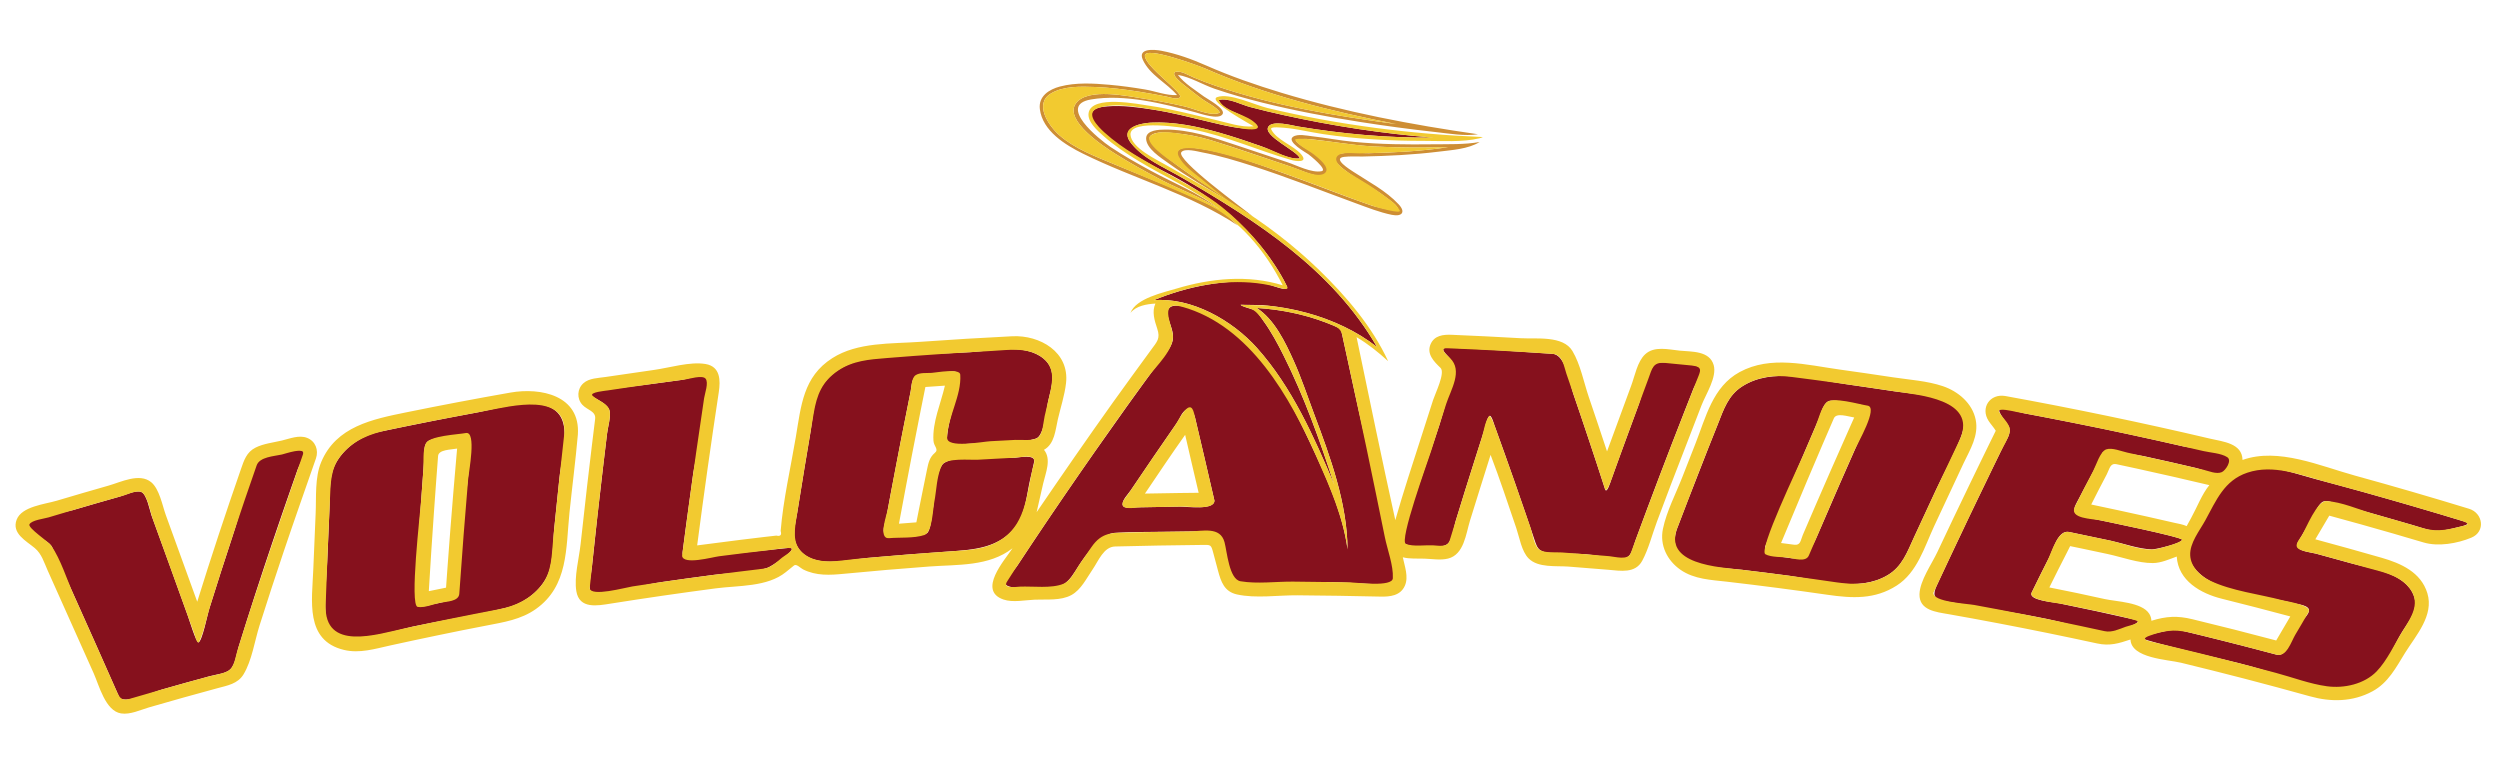 <?xml version="1.0" encoding="utf-8"?>
<!-- Generator: Adobe Illustrator 17.0.0, SVG Export Plug-In . SVG Version: 6.00 Build 0)  -->
<!DOCTYPE svg PUBLIC "-//W3C//DTD SVG 1.1//EN" "http://www.w3.org/Graphics/SVG/1.1/DTD/svg11.dtd">
<svg version="1.1" id="Layer_1" xmlns="http://www.w3.org/2000/svg" xmlns:xlink="http://www.w3.org/1999/xlink" x="0px" y="0px"
	 width="200px" height="61px" viewBox="0 0 200 61" style="enable-background:new 0 0 200 61;" xml:space="preserve">
<path id="color3" style="fill:#86111D;" d="M24.288,36.187c0.086,0.258-0.377,1.09-0.463,1.333c-0.193,0.546-0.386,1.093-0.577,1.64
	c-0.491,1.404-0.976,2.811-1.451,4.22c-0.942,2.788-1.852,5.589-2.721,8.4c-0.161,0.521-0.249,1.378-0.657,1.769
	c-0.367,0.35-1.104,0.401-1.577,0.53c-1.314,0.358-2.627,0.718-3.935,1.096c-0.555,0.157-3.051,1.237-3.374,0.58
	c-0.614-1.395-1.231-2.788-1.852-4.179c-1.159-2.606-2.329-5.21-3.512-7.806c-0.202-0.412-0.848-0.655-1.201-0.926
	c-0.188-0.145-0.675-0.683-0.75-0.938c-0.111-0.356,3.228-0.982,3.6-1.092c1.263-0.374,2.529-0.739,3.797-1.097
	c0.445-0.125,1.208-0.514,1.669-0.364c0.456,0.147,0.685,1.467,0.835,1.881c0.978,2.678,1.945,5.359,2.909,8.043
	c0.085,0.233,0.672,2.167,0.849,2.116c0.292-0.074,0.728-2.249,0.827-2.569c0.61-1.966,1.24-3.926,1.885-5.881
	c0.593-1.793,1.007-3.566,1.628-5.35c0.325-0.932,1.179-1.135,2.063-1.344C22.586,36.178,24.194,35.778,24.288,36.187
	 M45.116,34.109c0.206,1.263-0.222,2.814-0.357,4.08c-0.145,1.363-0.287,2.725-0.423,4.09c-0.126,1.26-0.026,2.839-0.644,3.976
	c-0.646,1.191-1.895,2.051-3.196,2.368c-2.469,0.603-5.009,0.98-7.496,1.511c-1.796,0.385-6.729,2.21-6.959-1.061
	c-0.096-1.367,0.086-2.809,0.141-4.178c0.054-1.375,0.112-2.75,0.176-4.125c0.059-1.265-0.095-2.733,0.587-3.856
	c0.747-1.229,2.057-2.088,3.454-2.378c2.629-0.556,5.265-1.077,7.906-1.566C40.122,32.634,44.628,31.14,45.116,34.109
	 M37.605,36.533c0.045-0.513-0.008-0.749-0.105-1.252c-0.092-0.486-1.027-0.487-1.332-0.428c-0.58,0.111-1.286,0.145-1.827,0.384
	c-0.538,0.236-0.388,1.24-0.425,1.72c-0.237,3.1-0.451,6.201-0.641,9.305c-0.039,0.652,0.17,1.211,0.131,1.863
	c0.143,0.633,0.797,0.302,1.238,0.21c0.531-0.11,1.399-0.222,1.793-0.616c0.356-0.355,0.154-1.367,0.188-1.844
	C36.853,42.752,37.332,39.652,37.605,36.533 M63.076,43.837c-2.576,0.269-4.541,0.44-7.107,0.788
	c-0.624,0.085-1.444,0.16-1.36-0.481c0.087-0.669,0.174-1.337,0.263-2.005c0.191-1.438,0.387-2.874,0.589-4.31
	c0.124-0.88,1.634-7.617,1.04-7.767c-0.505-0.127-1.486,0.267-2,0.335c-0.673,0.089-1.347,0.181-2.02,0.274
	c-1.398,0.195-3.053,0.365-4.449,0.578c-2.062,0.315,0.597,0.676,0.744,1.659c0.083,0.523-0.143,1.239-0.208,1.767
	c-0.102,0.832-0.203,1.664-0.301,2.497c-0.327,2.762-0.636,5.525-0.925,8.291c-0.055,0.517-0.239,1.184-0.15,1.695
	c0.081,0.485,1.242,0.293,1.528,0.247c1.438-0.228,2.855-0.644,4.296-0.853c1.364-0.198,2.729-0.384,4.096-0.564
	c1.359-0.18,2.991-0.135,4.29-0.563c0.264-0.087,1.982-1.194,1.948-1.522C63.282,43.817,63.191,43.796,63.076,43.837 M81.322,42.022
	c0.721-1.013,0.82-2.486,1.092-3.676c0.108-0.472,0.225-0.941,0.318-1.416c0.12-0.607-1.216-0.329-1.509-0.314
	c-1.304,0.065-2.577-0.107-3.879-0.021c-0.497,0.029-1.435,0.149-1.848,0.466c-0.415,0.318-0.584,1.513-0.683,2.003
	c-0.116,0.57-0.07,1.108-0.185,1.679c-0.11,0.547-0.119,1.344-0.389,1.831c-0.228,0.414-3.172,0.539-3.458,0.178
	c-0.239-0.303,0.055-1.002,0.118-1.339c0.127-0.685,0.254-1.371,0.383-2.057c0.257-1.366,0.519-2.732,0.784-4.097
	c0.258-1.324,0.521-2.648,0.789-3.972c0.086-0.426,0.04-1.069,0.551-1.223c0.562-0.169,1.258-0.179,1.844-0.219
	c0.325-0.022,1.144-0.286,1.375,0c0.22,0.274,0.092,0.98,0.027,1.266c-0.279,1.221-0.736,2.42-0.872,3.67
	c-0.073,0.672,0.062,0.823,0.689,0.783c0.652-0.042,1.536-0.087,2.188-0.125c0.683-0.04,1.317,0.067,2,0.031
	c0.702-0.038,1.532-0.175,2.203-0.379c0.701-0.213,0.841-2.357,0.989-2.987c0.276-1.182,0.742-2.497-0.359-3.412
	c-1.502-1.248-4.093-0.623-5.871-0.516c-2.235,0.134-4.511,0.145-6.743,0.325c-2.044,0.165-4.205,0.687-5.292,2.678
	c-0.515,0.943-0.546,2.218-0.724,3.264c-0.192,1.133-0.38,2.267-0.568,3.4c-0.171,1.047-0.341,2.095-0.507,3.143
	c-0.147,0.922-0.496,1.985,0.063,2.838c1.143,1.731,3.878,0.959,5.553,0.809c2.14-0.191,4.282-0.364,6.425-0.51
	C77.882,43.981,80.008,43.871,81.322,42.022 M111.156,43.656c0.136,0.658,1.169,3.151-0.031,3.125
	c-1.546-0.04-3.397-0.202-4.943-0.223c-1.401-0.02-2.717,0.135-4.119,0.129c-1.111-0.004-3.331,0.472-3.687-0.875
	c-0.187-0.704-0.325-2.682-1.031-3c-0.498-0.226-1.092-0.31-1.625-0.305c-0.805,0.008-1.609,0.019-2.414,0.033
	c-1.374,0.024-2.75,0-4.121,0.087c-0.935,0.06-1.934,1.229-2.681,2.317c-0.331,0.482-0.629,1.06-1.031,1.484
	c-0.418,0.441-0.949,0.611-1.504,0.633c-0.463,0.018-3.492,0.136-3.514-0.354c-0.032-0.315,0.757-1.186,0.933-1.455
	c0.36-0.548,0.722-1.094,1.085-1.639c0.834-1.253,1.677-2.501,2.527-3.743c1.682-2.46,3.392-4.902,5.126-7.326
	c0.848-1.186,1.709-2.362,2.57-3.539c0.382-0.522,0.99-1.122,1.12-1.775c0.128-0.64-0.234-1.274-0.375-1.88
	c-0.383-1.649,2.154-0.588,2.81-0.258c1.123,0.566,2.266,1.305,3.187,2.156c2.48,2.29,3.97,5.173,5.384,8.203
	c1.235,2.646,2.597,5.563,2.981,8.496c-0.018-3.68-1.389-7.416-2.671-10.82c-0.538-1.43-1.015-2.885-1.644-4.279
	c-0.667-1.479-1.535-3.294-2.949-4.211c1.872,0.115,3.742,0.485,5.498,1.153c0.417,0.157,0.827,0.329,1.231,0.519
	c0.134,0.605,0.266,1.21,0.398,1.815c0.232,1.064,0.463,2.13,0.691,3.195c0.888,4.131,1.836,7.569,2.674,11.711L111.156,43.656z
	 M97.153,40.046c-0.508-2.21-1.022-4.419-1.545-6.626c-0.048-0.204-0.305-0.941-0.733-0.639c-0.375,0.264-0.461,0.667-0.721,1.041
	c-0.624,0.897-1.244,1.797-1.86,2.699c-0.615,0.899-1.228,1.801-1.837,2.705c-0.195,0.29-0.663,0.744-0.654,1.118
	c0.01,0.428,0.883,0.251,1.12,0.246c1.152-0.025,2.305-0.046,3.457-0.062C94.923,40.522,97.158,40.845,97.153,40.046
	 M134.763,32.907c0.24-0.612,0.479-1.224,0.721-1.835c0.13-0.331,0.727-1.275,0.542-1.614c-0.232-0.427-2.889-0.518-3.368-0.45
	c-0.77,0.111-1.302,2.649-1.538,3.296c-0.515,1.383-1.022,2.769-1.524,4.155c-0.237,0.654-0.475,1.309-0.709,1.964
	c-0.03,0.084-0.369,1.223-0.5,0.659c-0.434-1.341-0.866-2.682-1.318-4.016c-0.395-1.193-0.8-2.383-1.208-3.571
	c-0.28-0.824-0.596-3.116-1.66-3.188c-2.702-0.179-5.524-0.385-8.23-0.495c-0.613-0.025-0.668,0.129-0.217,0.59
	c0.391,0.399,0.619,0.812,0.592,1.41c-0.464,1.414-0.734,2.75-1.188,4.167c-0.846,2.64-1.693,4.807-2.499,7.458
	c-0.1,0.326-0.542,1.657-0.324,1.978c0.226,0.332,1.306,0.353,1.668,0.365c0.479,0.018,1.29,0.036,1.723-0.209
	c0.459-0.262,0.572-1.39,0.719-1.863c0.506-1.653,1.02-3.305,1.546-4.951c0.249-0.782,0.496-1.564,0.747-2.346
	c0.106-0.331,0.172-0.84,0.391-1.114c0.165-0.206,0.39,0.621,0.417,0.696c1.136,3.121,2.241,6.296,3.302,9.443
	c0.259,0.767,0.713,0.76,1.469,0.812c0.862,0.061,1.702,0.023,2.565,0.093c0.853,0.068,1.738,0.27,2.592,0.345
	c1.048,0.092,1.03-0.547,1.363-1.451C132.107,39.78,133.418,36.337,134.763,32.907 M154.884,39.183
	c-0.598,1.271-1.188,2.545-1.773,3.821c-0.535,1.163-0.935,2.313-2.088,3.003c-2.345,1.4-5.401,0.379-7.927,0.047
	c-1.25-0.164-2.499-0.325-3.751-0.473c-1.195-0.142-3.035-0.175-4.157-0.644c-1.145-0.481-1.482-1.587-0.956-2.818
	c0.537-1.413,1.081-2.824,1.635-4.23c0.507-1.309,1.02-2.615,1.545-3.917c0.477-1.203,0.834-2.348,1.982-3.073
	c2.422-1.532,5.654-0.534,8.292-0.163c1.313,0.186,2.625,0.378,3.937,0.579c1.25,0.191,2.731,0.227,3.883,0.784
	c1.159,0.555,2.121,0.995,1.322,2.975C156.259,36.479,155.525,37.811,154.884,39.183 M145.341,42.954
	c1.191-2.761,2.389-5.519,3.613-8.265c0.257-0.575,0.508-1.133,0.608-1.752c0.072-0.491-0.957-0.602-1.265-0.645
	c-0.583-0.083-1.261-0.285-1.847-0.236c-0.584,0.049-0.772,1.048-0.963,1.487c-1.184,2.743-2.351,5.492-3.5,8.249
	c-0.298,0.716-0.474,1.209-0.77,1.926c-0.073,0.642,0.798,0.761,1.244,0.818c0.536,0.068,1.287,0.27,1.787,0.025
	C144.702,44.341,145.154,43.394,145.341,42.954 M170.793,49.577c-2.039-0.464-4.083-0.904-6.132-1.324
	c-0.386-0.079-2.428-0.229-2.13-0.847c0.453-0.938,0.918-1.871,1.392-2.799c0.313-0.613,0.713-2.228,1.6-2.049
	c1.111,0.227,2.221,0.46,3.33,0.699c1.053,0.228,2.22,0.66,3.295,0.696c0.261,0.009,2.346-0.46,2.416-0.77
	c0.049-0.217-6.501-1.549-7.139-1.683c-0.343-0.072-1.302-0.195-1.456-0.564c-0.12-0.289,0.205-0.773,0.329-1.019
	c0.633-1.248,1.342-2.459,1.928-3.73c0.087-0.189,2.681,0.175,3.274,0.305c1.394,0.306,2.787,0.619,4.177,0.947
	c1.013,0.235,2.292,1.216,2.823-0.628c0.168-0.581-3.304-0.977-3.823-1.096c-2.86-0.656-5.73-1.275-8.607-1.848
	c-1.374-0.273-2.75-0.543-4.128-0.801c-0.502-0.093-1.454-0.468-1.945-0.316c-0.3,0.094,0.645,1.205,0.714,1.37
	c0.22,0.532-0.171,1.021-0.398,1.483c-0.309,0.631-0.617,1.261-0.924,1.892c-0.62,1.282-1.243,2.563-1.855,3.848
	c-0.571,1.202-1.144,2.404-1.709,3.609c-0.293,0.622-0.583,1.245-0.874,1.868c-0.336,0.718-0.296,1.12,0.581,1.271
	c2.791,0.483,5.421,0.854,8.196,1.42c1.316,0.265,2.616,0.671,3.929,0.955c0.726,0.157,1.164,0.195,1.875-0.063
	c0.233-0.084,1.442-0.437,1.498-0.676C170.995,49.627,170.916,49.575,170.793,49.577 M197.206,41.744
	c-2.693-0.827-5.398-1.615-8.112-2.373c-1.313-0.366-2.629-0.724-3.947-1.071c-1.406-0.371-3.203-1.056-4.678-0.862
	c-2.897,0.391-3.724,3.096-4.969,5.375c-0.644,1.178-0.563,2.23,0.61,3.198c1.003,0.828,2.26,1.114,3.483,1.427
	c1.228,0.312,2.678,0.494,3.901,0.82c0.303,0.081,1.355,0.158,1.217,0.663c-0.096,0.382-0.732,0.867-0.931,1.204
	c-0.367,0.631-0.764,2.484-1.655,2.248c-1.312-0.35-2.625-0.692-3.941-1.024c-1.211-0.307-2.424-0.605-3.639-0.896
	c-0.509-0.121-0.91-0.063-1.419,0.059c-0.29,0.07-1.525,0.265-1.602,0.594c-0.033,0.15,6.943,1.782,7.677,1.972
	c1.968,0.506,3.777,1.128,5.734,1.674c2.095,0.585,4.604,0.397,5.813-1.562c0.497-0.806,0.939-1.867,1.441-2.67
	c0.543-0.869,1.33-1.777,0.916-2.866c-0.707-1.858-3.387-2.136-5.04-2.596c-0.933-0.262-1.865-0.518-2.8-0.771
	c-0.447-0.121-1.834-0.207-1.431-0.912c0.374-0.652,0.758-1.299,1.141-1.945c0.217-0.364,0.434-0.973,0.768-1.237
	c0.332-0.263,0.904,0.018,1.247,0.11c2.015,0.549,4.022,1.118,6.026,1.704c0.828,0.243,1.569,0.559,2.44,0.424
	c0.468-0.074,0.929-0.193,1.39-0.305C196.977,42.093,197.768,41.918,197.206,41.744 M92.846,13.575
	c3.646,1.804,6.921,4.236,9.164,7.678c0.331,0.507,0.643,1.031,0.907,1.575c0.066,0.135,0.103,0.135-0.005,0.251
	c-0.181,0.193-1.51-0.406-1.881-0.454c-2.843-0.371-6.114,0.305-8.74,1.392c3.03-0.249,6.289,1.61,8.262,3.813
	c2.789,3.113,4.584,7.143,6.19,10.958c-1.139-3.505-2.388-7.011-4.038-10.312c-0.482-0.963-0.995-1.926-1.63-2.8
	c-0.158-0.219-0.578-0.924-0.88-0.924c-0.144-0.052-0.896-0.252-0.944-0.368c-0.004-0.009,1.721,0.024,1.78,0.029
	c1.198,0.101,2.389,0.307,3.549,0.627c1.998,0.551,3.951,1.44,5.585,2.726c-3.58-6.208-9.633-10.091-15.666-13.586
	c-1.345-0.779-2.981-1.459-3.99-2.696c-0.965-1.183,0.553-1.619,1.535-1.671c1.871-0.1,3.75,0.301,5.537,0.811
	c1.137,0.324,2.257,0.703,3.372,1.097c0.798,0.282,2.174,1.091,3.038,0.946c-0.2-0.601-2.993-1.804-2.521-2.533
	c0.343-0.529,1.905-0.093,2.342-0.02c3.598,0.604,7.171,0.931,10.823,0.893c-3.998-0.313-7.978-0.923-11.894-1.787
	c-0.917-0.202-1.832-0.417-2.741-0.659c-0.708-0.188-1.77-0.769-2.509-0.556c0.335,0.729,1.291,0.938,1.797,1.218
	c0.12,0.066,1.98,0.951,1.038,1.043c-1.131,0.111-2.438-0.251-3.518-0.502c-1.523-0.353-3.008-0.758-4.556-0.993
	c-1.205-0.183-2.462-0.365-3.684-0.258c-0.36,0.031-0.929,0.077-1.159,0.413C86.5,10.258,92.06,13.17,92.846,13.575"/>
<path id="color2" style="fill:#CE8E34;" d="M97.699,16.859c0.457,0.372,0.898,0.765,1.32,1.176
	c-3.807-2.52-8.309-3.729-12.387-5.745c-1.416-0.7-3.23-1.819-3.444-3.559c-0.127-1.032,0.736-1.579,1.608-1.809
	c1.271-0.334,2.655-0.255,3.949-0.141c0.953,0.084,1.901,0.216,2.844,0.374c0.804,0.133,1.763,0.507,2.577,0.451
	c-0.834-0.982-2.18-1.592-2.741-2.824c-0.433-0.951,0.93-0.825,1.482-0.721c1.229,0.233,2.447,0.676,3.59,1.18
	c1.95,0.859,3.967,1.56,6.005,2.177c5.148,1.557,10.425,2.562,15.738,3.322c-1.077,0.167-2.301-0.056-3.389-0.175
	c-2.018-0.222-4.032-0.492-6.038-0.807c-2.621-0.412-5.234-0.901-7.811-1.542c-1.292-0.322-2.575-0.683-3.835-1.115
	c-0.955-0.329-1.941-0.94-2.937-1.11c0.518,0.691,1.402,1.218,2.08,1.727c0.249,0.188,1.774,0.977,1.493,1.418
	c-0.301,0.475-1.776-0.043-2.176-0.152c-2.558-0.697-5.698-1.481-8.354-1.026c-2.73,0.467,0.676,3.204,1.567,3.799
	c1.046,0.698,2.147,1.319,3.251,1.918c1.841,1,3.831,1.762,5.48,3.083c-1.443-0.992-3.115-1.552-4.657-2.359
	c-1.251-0.655-2.49-1.34-3.686-2.092c-0.935-0.587-4.099-2.66-3.174-4.012c0.917-1.338,4.293-0.576,5.557-0.385
	c1.066,0.161,2.126,0.366,3.177,0.609c0.688,0.158,2.205,0.843,2.795,0.486c-0.145-0.378-1.099-0.842-1.436-1.095
	c-0.384-0.289-0.765-0.58-1.139-0.882c-0.346-0.279-0.77-0.573-1.021-0.95c-0.078-0.118-0.098-0.301,0.101-0.34
	c0.414-0.08,0.996,0.281,1.367,0.439c0.58,0.248,1.17,0.47,1.766,0.676c4.658,1.607,9.61,2.416,14.48,3.072
	c-5.188-1.016-10.425-2.305-15.277-4.439c-0.404-0.178-4.877-1.859-4.835-1.019c0.045,0.902,3.126,2.972,2.806,3.313
	c-0.207,0.22-0.811,0.009-1.034-0.044c-0.721-0.143-1.444-0.275-2.171-0.391c-1.189-0.189-2.389-0.34-3.593-0.386
	c-1.121-0.043-2.502-0.084-3.507,0.509c-1.396,0.823-0.211,2.59,0.672,3.361c1.242,1.085,2.91,1.699,4.417,2.328
	C92.024,14.344,94.966,15.435,97.699,16.859 M118.369,11.361c-1.209,0.213-2.487,0.167-3.708,0.182
	c-2.123,0.026-4.259,0.012-6.374-0.196c-1.113-0.109-2.213-0.324-3.325-0.447c-0.402-0.044-1.15-0.218-1.521,0.044
	c-0.549,0.387,1.049,1.27,1.225,1.395c0.087,0.061,1.588,1.247,1.065,1.356c-0.788,0.166-2.014-0.476-2.74-0.717
	c-1.366-0.453-2.73-0.914-4.097-1.368c-1.835-0.61-3.712-1.251-5.671-1.244c-0.461,0.002-1.53,0.024-1.533,0.705
	c-0.004,0.812,1.189,1.555,1.744,1.956c1.521,1.098,3.117,2.022,4.727,2.977c-0.349-0.377-6.897-4.35-6.136-5.123
	c0.42-0.427,1.454-0.271,1.973-0.226c0.973,0.085,1.945,0.279,2.879,0.564c2.141,0.654,4.253,1.41,6.378,2.113
	c0.722,0.239,1.768,0.778,2.542,0.732c0.945-0.056,0.126-1.188-0.188-1.469c-0.538-0.483-1.368-0.732-1.874-1.246
	c-0.204-0.207,0.618-0.251,0.826-0.233c1.785,0.154,3.536,0.507,5.33,0.603c1.985,0.106,3.978,0.102,5.965,0.055
	c-2.094,0.317-4.223,0.425-6.338,0.482c-0.628,0.017-3.701-0.346-2.487,0.871c1.028,1.03,2.731,1.772,3.877,2.683
	c0.174,0.138,1.024,0.674,0.904,0.973c0,0.204-1.91-0.281-2.019-0.318c-2.363-0.807-4.681-1.747-7.034-2.584
	c-2.316-0.824-4.757-1.756-7.214-2.045c-1.444-0.17-1.868,0.352-0.732,1.51c1.553,1.585,3.438,2.781,5.395,3.958
	c-0.788-0.647-6.154-4.531-5.699-5.13c0.262-0.345,1.339-0.045,1.641,0.012c1.382,0.259,2.739,0.669,4.076,1.1
	c2.778,0.896,5.493,1.972,8.233,2.974c0.941,0.344,1.9,0.727,2.886,0.927c0.814,0.165,1.134-0.213,0.548-0.84
	c-1.028-1.1-2.381-1.788-3.621-2.602c-0.26-0.17-1.72-1.073-0.753-1.194c0.487-0.061,1.017-0.019,1.507-0.029
	c2.021-0.042,4.05-0.14,6.058-0.387C116.123,12.003,117.46,11.932,118.369,11.361"/>
<path id="color1" style="fill:#F2CA30;" d="M25.279,36.665c0.223-0.659-0.039-1.372-0.713-1.636c-0.64-0.251-1.392,0.064-2.02,0.214
	c-0.683,0.161-1.47,0.248-2.099,0.564c-0.725,0.363-0.928,1.021-1.177,1.737c-1.219,3.512-2.391,7.042-3.492,10.593
	c-0.838-2.313-1.677-4.625-2.515-6.938c-0.273-0.755-0.507-2.079-1.168-2.623c-0.933-0.767-2.418-0.009-3.412,0.273
	c-1.383,0.394-2.764,0.796-4.142,1.207c-0.947,0.283-2.804,0.456-3.209,1.517c-0.421,1.103,0.768,1.7,1.453,2.276
	c0.552,0.465,0.736,1.138,1.026,1.784c1.228,2.745,2.457,5.489,3.685,8.233c0.435,0.972,0.936,3.012,2.189,3.208
	c0.732,0.115,1.558-0.287,2.25-0.488c0.915-0.268,1.833-0.525,2.751-0.784c0.906-0.256,1.814-0.504,2.723-0.749
	c0.79-0.213,1.614-0.347,2.073-1.104c0.671-1.106,0.891-2.681,1.276-3.896c0.631-1.991,1.28-3.978,1.947-5.957
	C23.541,41.612,24.419,39.143,25.279,36.665 M24.248,36.315C22.443,41.57,20.61,46.81,18.97,52.12
	c-0.151,0.489-0.224,1.285-0.728,1.556c-0.485,0.26-1.144,0.332-1.674,0.478c-1.326,0.359-2.648,0.731-3.968,1.108
	c-0.605,0.172-1.208,0.348-1.812,0.524c-0.686,0.201-1.067,0.393-1.394-0.35c-0.614-1.391-1.23-2.782-1.85-4.171
	c-0.542-1.215-1.086-2.429-1.632-3.643c-0.572-1.272-1.031-2.837-1.822-3.987c-0.206-0.301-1.881-1.403-1.735-1.688
	c0.175-0.338,1.189-0.453,1.528-0.555c0.748-0.227,1.497-0.449,2.247-0.671c1.257-0.371,2.518-0.732,3.78-1.086
	c0.352-0.099,1.192-0.521,1.517-0.196c0.425,0.426,0.599,1.535,0.805,2.102c0.975,2.679,1.943,5.36,2.908,8.043
	c0.156,0.434,0.312,0.868,0.467,1.302c-0.022-0.061,0.184,0.749,0.331,0.44c0.412-0.867,0.594-1.946,0.879-2.863
	c0.608-1.952,1.236-3.899,1.879-5.839c0.595-1.798,1.206-3.59,1.831-5.377c0.232-0.708,1.417-0.744,2.026-0.887
	C22.82,36.298,24.444,35.735,24.248,36.315 M37.271,34.642c-0.65,0.124-2.915,0.21-3.212,0.85c-0.258,0.556-0.149,1.532-0.195,2.144
	c-0.061,0.803-0.119,1.605-0.176,2.408c-0.069,0.971-0.937,8.39-0.276,8.509c0.523,0.094,1.292-0.229,1.812-0.335
	c0.456-0.094,1.497-0.081,1.521-0.735c0.107-1.563,0.222-3.124,0.344-4.686c0.117-1.493,0.237-2.986,0.364-4.479
	C37.499,37.758,38.145,34.477,37.271,34.642 M36.52,36.438c-0.175,1.984-0.338,3.969-0.494,5.954
	c-0.08,1.018-0.156,2.036-0.23,3.054c-0.038,0.522-0.076,1.044-0.112,1.566c-0.461,0.091-0.92,0.186-1.379,0.281
	c0.122-2.095,0.262-4.188,0.408-6.281c0.06-0.859,0.121-1.718,0.185-2.576c0.048-0.652,0.098-1.304,0.148-1.955
	c0.041-0.523,1.032-0.502,1.523-0.595C36.552,36.069,36.536,36.254,36.52,36.438 M46.229,34.768
	c0.213-3.143-2.971-3.788-5.397-3.362c-2.782,0.489-5.558,1.015-8.326,1.58c-2.697,0.551-5.614,1.125-6.81,3.979
	c-0.522,1.247-0.385,2.796-0.445,4.124c-0.067,1.487-0.131,2.976-0.188,4.464c-0.095,2.478-0.687,5.688,2.455,6.44
	c1.255,0.301,2.491-0.09,3.713-0.359c1.273-0.28,2.547-0.553,3.823-0.817c1.274-0.267,2.552-0.521,3.83-0.767
	c1.405-0.274,2.786-0.479,3.983-1.327c2.611-1.85,2.397-4.854,2.692-7.725C45.774,38.92,46.046,36.846,46.229,34.768 M45.143,34.694
	c-0.313,2.772-0.607,5.548-0.881,8.324c-0.13,1.319-0.079,2.705-0.942,3.796c-0.877,1.107-2.081,1.676-3.441,1.933
	c-2.513,0.476-5.02,0.985-7.52,1.524c-2.242,0.484-6.434,1.866-6.307-1.873c0.095-2.798,0.208-5.594,0.341-8.39
	c0.061-1.295,0.023-2.493,0.875-3.556c0.985-1.228,2.293-1.743,3.789-2.056c2.639-0.551,5.284-1.067,7.936-1.555
	C40.853,32.502,45.374,31.32,45.143,34.694 M96.304,36.381c-0.255-1.103-0.516-2.204-0.777-3.306
	c-0.323-1.362-1.181,0.47-1.55,1.003c-1.247,1.799-2.482,3.604-3.703,5.421c-0.129,0.191-0.646,0.717-0.421,0.995
	c0.226,0.279,1.085,0.097,1.396,0.09c1.139-0.024,2.278-0.043,3.418-0.059c0.514-0.007,2.492,0.307,2.487-0.479
	C96.872,38.824,96.59,37.602,96.304,36.381 M94.365,39.44c-0.923,0.014-1.846,0.028-2.769,0.047c1.06-1.573,2.118-3.151,3.216-4.699
	c0.349,1.547,0.723,3.09,1.08,4.635C95.383,39.427,94.873,39.432,94.365,39.44 M133.672,38.768c0.816-2.12,1.629-4.24,2.455-6.357
	c0.343-0.878,1.242-2.244,0.968-3.203c-0.331-1.157-1.756-1.063-2.713-1.156c-0.898-0.089-2.041-0.398-2.777,0.298
	c-0.62,0.585-0.816,1.717-1.108,2.499c-0.648,1.753-1.289,3.508-1.935,5.262c-0.476-1.453-0.967-2.9-1.458-4.348
	c-0.4-1.18-0.671-2.615-1.308-3.682c-0.75-1.257-2.896-0.952-4.141-1.024c-1.841-0.106-3.682-0.199-5.523-0.274
	c-0.669-0.027-1.376,0.047-1.682,0.746c-0.344,0.787,0.267,1.396,0.792,1.901c0.398,0.385-0.421,2.041-0.591,2.563
	c-0.313,0.967-0.626,1.933-0.931,2.901c-0.715,2.23-1.457,4.464-2.095,6.717c-1.071-4.868-2.085-9.756-3.098-14.637
	c0.928,0.547,1.738,1.203,2.523,1.919c-1.265-2.743-3.318-5.154-5.464-7.242c-2.077-2.021-4.396-3.788-6.862-5.306
	c-0.95-0.585-1.832-1.409-2.708-2.108c-0.588-0.469-1.361-1.01-1.708-1.706c-0.709-1.421,3.553-0.214,3.987-0.094
	c2.685,0.743,5.299,1.729,7.904,2.708c1.282,0.481,2.563,0.976,3.862,1.408c0.158,0.052,2.082,0.599,1.921,0.284
	c-0.303-0.589-1.098-1.059-1.61-1.441c-0.613-0.458-1.25-0.837-1.903-1.23c-0.333-0.2-1.952-1.093-1.496-1.66
	c0.317-0.393,1.297-0.228,1.782-0.236c2.367-0.041,4.756-0.144,7.1-0.499c-1.885,0.045-3.773,0.048-5.657-0.04
	c-1.825-0.085-3.601-0.413-5.413-0.597c-0.105-0.011-1.295-0.103-1.172,0.077c0.338,0.496,1.021,0.778,1.489,1.141
	c0.272,0.212,1.407,1.071,0.884,1.497c-0.529,0.431-1.883-0.24-2.442-0.425c-2.107-0.693-4.203-1.423-6.315-2.098
	c-0.863-0.275-1.744-0.486-2.643-0.608c-0.702-0.096-1.82-0.309-2.472,0.089c-0.843,0.515,1.559,2.076,1.788,2.238
	c1.408,1,2.825,1.991,4.259,2.955c-1.627-0.965-3.286-1.875-4.923-2.822c-0.722-0.418-2.732-1.352-2.798-2.401
	c-0.082-1.294,4.341-0.544,4.929-0.43c2.738,0.532,5.262,1.686,7.927,2.451c0.355,0.102,1.418,0.26,0.787-0.466
	c-0.617-0.708-1.964-1.129-2.385-1.982c-0.1-0.203,0.496-0.16,0.559-0.158c1.209,0.038,2.402,0.359,3.595,0.537
	c2.684,0.4,5.408,0.543,8.121,0.542c1.4,0,3.012,0.115,4.378-0.206c0.102-0.024,0.187-0.058,0.278-0.101
	c-5.797-0.24-11.569-0.965-17.224-2.322c-1.083-0.26-3.027-1.229-4.029-0.876c-0.848,0.299,2.845,2.277,2.917,2.338
	c-0.975,0.112-2.161-0.311-3.097-0.522c-1.748-0.394-3.461-0.867-5.238-1.122c-0.813-0.117-4.63-0.899-4.868,0.575
	c-0.115,0.708,0.709,1.414,1.168,1.824c0.869,0.775,1.853,1.426,2.846,2.031c2.133,1.299,4.515,2.302,6.469,3.867
	c-1.443-0.992-3.115-1.552-4.657-2.359c-1.251-0.655-2.49-1.34-3.686-2.092c-0.935-0.587-4.099-2.66-3.174-4.012
	c0.917-1.338,4.293-0.576,5.557-0.385c1.066,0.161,2.126,0.366,3.177,0.609c0.688,0.158,2.205,0.843,2.795,0.486
	c-0.145-0.378-1.099-0.842-1.436-1.095c-0.384-0.289-0.765-0.58-1.139-0.882c-0.346-0.279-0.77-0.573-1.021-0.95
	c-0.078-0.118-0.098-0.301,0.101-0.34c0.414-0.08,0.996,0.281,1.367,0.439c0.58,0.248,1.17,0.47,1.766,0.676
	c4.658,1.607,9.61,2.416,14.48,3.072c-5.188-1.016-10.425-2.305-15.277-4.439c-0.404-0.178-4.877-1.859-4.835-1.019
	c0.045,0.902,3.126,2.972,2.806,3.313c-0.207,0.22-0.811,0.009-1.034-0.044c-0.721-0.143-1.444-0.275-2.171-0.391
	c-1.189-0.189-2.389-0.34-3.593-0.386c-1.121-0.043-2.502-0.084-3.507,0.509c-1.396,0.823-0.211,2.59,0.672,3.361
	c1.242,1.085,2.91,1.699,4.417,2.328c2.379,0.992,4.759,1.987,7.112,3.041c2.799,1.254,4.962,3.911,6.328,6.628
	c-2.764-0.864-5.775-0.562-8.509,0.263c-1.008,0.304-3.24,0.77-3.673,1.947c0.447-0.576,1.324-0.714,1.995-0.75
	c-0.296,0.643-0.068,1.367,0.143,1.997c0.27,0.807-0.001,1.035-0.501,1.723c-1.018,1.399-2.044,2.791-3.048,4.199
	c-2.069,2.898-4.091,5.828-6.097,8.77c0.174-0.768,0.351-1.534,0.525-2.301c0.189-0.824,0.684-1.937,0.064-2.689
	c0.856-0.477,0.913-1.585,1.109-2.438c0.22-0.948,0.543-1.923,0.654-2.891c0.288-2.492-2.085-3.864-4.302-3.756
	c-2.456,0.122-4.91,0.27-7.362,0.446c-2.316,0.167-5.002,0.01-7.032,1.303c-2.337,1.489-2.499,3.815-2.923,6.327
	c-0.417,2.474-1.005,5-1.211,7.5c0.101,0.323-0.015,0.447-0.347,0.372c-0.328,0.038-0.656,0.074-0.984,0.112
	c-0.631,0.073-1.262,0.15-1.893,0.228c-1.152,0.142-2.303,0.296-3.455,0.444c0.533-4.092,1.11-8.177,1.729-12.256
	c0.142-0.936,0.14-2.054-1.059-2.256c-1.241-0.209-2.875,0.3-4.114,0.473c-1.299,0.182-2.597,0.37-3.894,0.566
	c-0.578,0.088-1.294,0.085-1.756,0.493c-0.513,0.452-0.547,1.236-0.088,1.733c0.396,0.427,1.098,0.507,1.02,1.131
	c-0.088,0.713-0.176,1.425-0.262,2.138c-0.132,1.097-0.264,2.192-0.388,3.289c-0.174,1.529-0.348,3.058-0.513,4.588
	c-0.124,1.146-0.528,2.615-0.342,3.757c0.238,1.457,1.694,1.167,2.76,0.998c2.79-0.443,5.584-0.848,8.385-1.217
	c1.833-0.242,4.132-0.098,5.618-1.303c0.218-0.177,0.436-0.354,0.654-0.53c0.189-0.153,0.512,0.208,0.714,0.31
	c1.058,0.534,2.161,0.465,3.303,0.354c2.269-0.221,4.54-0.41,6.813-0.581c2.256-0.166,4.762,0.009,6.648-1.458
	c-0.637,0.96-2.814,3.383-0.723,4.1c0.748,0.257,1.727,0.044,2.502,0.012c0.944-0.039,2.082,0.098,2.936-0.372
	c0.771-0.425,1.205-1.337,1.687-2.039c0.483-0.705,0.888-1.82,1.809-1.844c2.316-0.058,4.632-0.102,6.948-0.124
	c0.709-0.006,0.719-0.046,0.902,0.64c0.126,0.473,0.252,0.946,0.379,1.419c0.239,0.896,0.508,1.678,1.517,1.902
	c1.496,0.332,3.31,0.056,4.821,0.068c2.215,0.018,4.429,0.053,6.643,0.104c0.775,0.018,1.609-0.063,1.967-0.869
	c0.316-0.715-0.02-1.562-0.164-2.276c0.555,0.145,1.177,0.088,1.746,0.11c0.603,0.021,1.279,0.141,1.87-0.006
	c1.283-0.318,1.431-1.973,1.756-3.028c0.541-1.76,1.102-3.513,1.65-5.27c0.74,1.933,1.389,3.908,2.058,5.866
	c0.252,0.738,0.415,1.85,0.992,2.426c0.757,0.757,2.189,0.574,3.172,0.646c1.066,0.079,2.132,0.165,3.197,0.256
	c0.965,0.081,2.154,0.315,2.711-0.719c0.514-0.952,0.795-2.107,1.175-3.121C132.923,40.75,133.297,39.759,133.672,38.768
	 M92.291,24.017c2.415-0.999,5.079-1.602,7.701-1.415c0.719,0.051,1.433,0.165,2.13,0.35c0.053,0.014,1.022,0.367,0.858,0.009
	c-0.193-0.421-0.425-0.827-0.665-1.223c-1.189-1.958-2.742-3.705-4.523-5.143c-1.348-1.088-2.959-1.893-4.46-2.748
	c-1.725-0.983-3.492-1.904-4.975-3.248c-0.505-0.458-1.629-1.591-0.49-1.959c1.435-0.463,3.282-0.047,4.713,0.182
	c2.293,0.367,4.506,1.114,6.804,1.467c0.083,0.013,1.606,0.255,1.167-0.296c-0.707-0.888-2.482-0.947-3.058-1.988
	c0.739-0.213,1.801,0.367,2.509,0.556c0.908,0.242,1.824,0.457,2.741,0.659c3.916,0.863,7.896,1.474,11.894,1.787
	c-3.652,0.038-7.226-0.29-10.823-0.893c-0.436-0.073-1.999-0.509-2.342,0.02c-0.473,0.729,2.32,1.932,2.521,2.533
	c-0.784,0.132-2.029-0.588-2.746-0.842c-1.093-0.388-2.189-0.766-3.301-1.095c-1.835-0.543-3.741-0.975-5.668-0.926
	c-0.858,0.022-2.753,0.313-1.859,1.561c0.933,1.303,2.679,2.003,4.015,2.776c6.056,3.509,12.138,7.393,15.733,13.625
	c-1.634-1.287-3.587-2.175-5.585-2.726c-1.045-0.288-2.115-0.484-3.193-0.594c-0.091-0.009-2.133-0.057-2.135-0.062
	c0.05,0.121,0.599,0.243,0.765,0.303c0.433,0.156,0.711,0.523,0.982,0.884c0.624,0.833,1.126,1.759,1.595,2.684
	c1.711,3.363,2.986,6.951,4.149,10.533c-1.605-3.815-3.401-7.845-6.19-10.958C98.58,25.627,95.321,23.768,92.291,24.017
	 M62.567,44.608c-0.447,0.364-0.878,0.817-1.481,0.886c-0.674,0.079-1.348,0.161-2.022,0.245c-1.456,0.183-2.911,0.372-4.364,0.575
	c-1.369,0.191-2.737,0.39-4.104,0.6c-0.578,0.089-3.31,0.85-3.421,0.149c0.282-2.755,0.58-5.508,0.899-8.259
	c0.158-1.377,0.324-2.753,0.493-4.129c0.064-0.527,0.291-1.243,0.208-1.767c-0.095-0.639-0.969-0.856-1.371-1.25
	c-0.284-0.278,1.057-0.401,1.195-0.422c0.656-0.099,1.312-0.196,1.968-0.292c1.408-0.205,2.817-0.399,4.227-0.585
	c0.341-0.045,1.396-0.374,1.65-0.069c0.265,0.317-0.06,1.192-0.114,1.554c-0.221,1.471-0.436,2.942-0.647,4.414
	c-0.389,2.736-0.761,5.475-1.117,8.216c0.112,0.741,2.405,0.099,2.959,0.027c1.353-0.176,2.708-0.339,4.063-0.497
	c0.133-0.015,1.738-0.288,1.761-0.101C63.371,44.121,62.732,44.475,62.567,44.608 M80.33,43.004
	c-1.061,0.78-2.206,0.964-3.486,1.049c-1.453,0.096-2.905,0.201-4.356,0.317c-1.345,0.107-2.69,0.222-4.034,0.348
	c-1.286,0.12-2.726,0.463-3.905-0.244c-1.104-0.673-1.044-1.713-0.867-2.839c0.233-1.486,0.475-2.971,0.72-4.455
	c0.227-1.375,0.459-2.75,0.695-4.124c0.252-1.465,0.659-2.524,1.932-3.393c1.187-0.81,2.502-0.905,3.89-1.017
	c1.467-0.119,2.935-0.228,4.403-0.326c1.366-0.092,2.731-0.174,4.098-0.249c1.292-0.069,2.718-0.308,3.858,0.461
	c1.13,0.764,0.963,1.896,0.69,3.06c-0.134,0.57-0.268,1.14-0.399,1.71c-0.106,0.454-0.13,1.41-0.53,1.7
	c-0.423,0.307-1.312,0.164-1.812,0.19c-0.665,0.031-1.329,0.068-1.993,0.105c-0.665,0.037-3.504,0.595-3.47-0.293
	c0.065-1.694,1.165-3.344,1.057-5.034c-0.031-0.519-1.906-0.166-2.29-0.139c-0.384,0.027-0.96-0.043-1.291,0.19
	c-0.323,0.228-0.314,0.914-0.385,1.264c-0.413,2.045-0.815,4.092-1.208,6.142c-0.212,1.105-0.419,2.211-0.625,3.317
	c-0.087,0.465-0.796,2.384,0.1,2.31c0.869-0.074,1.995,0.023,2.821-0.25c0.649-0.215,0.68-2.043,0.8-2.639
	c0.175-0.87,0.194-2.2,0.629-2.966c0.337-0.593,2.247-0.385,2.86-0.421c0.996-0.06,1.993-0.114,2.99-0.164
	c0.324-0.016,1.233-0.235,1.463,0.074c0.156,0.211-0.041,0.642-0.089,0.852C82.156,39.481,82.046,41.734,80.33,43.004 M74.677,35.26
	c0.032,0.471,0.459,0.682,0.102,0.979c-0.411,0.343-0.511,0.806-0.614,1.306c-0.12,0.581-0.238,1.163-0.355,1.745
	c-0.098,0.486-0.196,0.972-0.294,1.458c-0.07,0.346-0.138,0.692-0.206,1.039c-0.464,0.035-0.928,0.074-1.393,0.109
	c0.342-1.834,0.684-3.667,1.038-5.498c0.229-1.191,0.463-2.381,0.701-3.57c0.125-0.623,0.25-1.245,0.376-1.868
	c0.52-0.038,1.04-0.073,1.561-0.108C75.271,32.263,74.577,33.788,74.677,35.26 M111.427,46.252
	c-0.016,0.741-2.925,0.344-3.465,0.334c-1.508-0.026-3.017-0.044-4.524-0.057c-1.342-0.009-2.874,0.197-4.196-0.028
	c-0.914-0.156-1.077-2.367-1.28-3.125c-0.345-1.286-1.757-0.874-2.841-0.861c-1.554,0.017-3.108,0.047-4.663,0.082
	c-1.438,0.033-2.278-0.079-3.145,1.174c-0.323,0.468-0.646,0.936-0.968,1.406c-0.344,0.503-0.68,1.283-1.274,1.528
	c-0.953,0.393-2.445,0.181-3.475,0.226c-0.285,0.013-1.408,0.196-1.038-0.394c0.377-0.607,0.775-1.203,1.169-1.799
	c1.6-2.419,3.227-4.82,4.881-7.203c1.714-2.469,3.443-4.93,5.223-7.353c0.638-0.869,2.166-2.268,1.995-3.431
	c-0.133-0.904-1.097-2.715,0.73-2.212c5.454,1.504,8.667,7.28,10.78,12.045c1.025,2.312,2.133,4.828,2.466,7.364
	c-0.018-3.68-1.389-7.416-2.671-10.82c-0.538-1.43-1.015-2.885-1.644-4.279c-0.667-1.479-1.535-3.294-2.949-4.211
	c2.104,0.129,4.193,0.587,6.138,1.408c0.705,0.298,0.664,0.594,0.822,1.318c0.136,0.621,0.272,1.242,0.407,1.863
	c0.247,1.141,0.492,2.282,0.736,3.423c0.484,2.259,0.962,4.519,1.423,6.782c0.243,1.179,0.485,2.357,0.723,3.537
	C110.988,43.968,111.481,45.239,111.427,46.252 M132.686,38.295c-0.506,1.324-1.002,2.651-1.497,3.979
	c-0.246,0.66-0.489,1.32-0.731,1.981c-0.211,0.596-1.258,0.278-1.7,0.241c-1.271-0.108-2.544-0.208-3.817-0.3
	c-0.514-0.038-1.334,0.07-1.782-0.213c-0.421-0.267-0.553-1.293-0.707-1.742c-0.877-2.565-1.776-5.123-2.7-7.673
	c-0.056-0.153-0.485-1.446-0.626-1.271c-0.325,0.407-0.427,1.225-0.584,1.721c-0.458,1.432-0.91,2.864-1.359,4.299
	c-0.414,1.322-0.821,2.647-1.225,3.973c-0.205,0.525-0.911,0.351-1.34,0.334c-0.632-0.024-1.558,0.117-2.146-0.106
	c-0.568-0.217,1.735-6.547,1.999-7.382c0.399-1.271,0.807-2.539,1.218-3.806c0.38-1.168,1.362-2.677,0.31-3.686
	c-0.151-0.147-0.959-0.816-0.241-0.786c0.641,0.025,1.281,0.053,1.921,0.083c1.419,0.064,2.837,0.139,4.254,0.224
	c0.757,0.045,1.513,0.093,2.269,0.143c0.813,0.054,0.892,0.956,1.109,1.588c0.527,1.525,1.049,3.052,1.562,4.581
	c0.515,1.532,1.019,3.067,1.516,4.605c0.132,0.57,0.661-1.109,0.721-1.273c0.319-0.886,0.64-1.771,0.963-2.654
	c0.59-1.614,1.186-3.227,1.789-4.835c0.319-0.851,0.356-1.38,1.361-1.285c0.704,0.066,1.409,0.135,2.112,0.206
	c0.939,0.096,0.698,0.449,0.411,1.174c-0.329,0.83-0.654,1.661-0.98,2.492C134.06,34.699,133.371,36.496,132.686,38.295
	 M149.408,32.452c-0.65-0.095-2.822-0.752-3.306-0.246c-0.426,0.445-0.639,1.397-0.884,1.962c-0.32,0.738-0.637,1.479-0.952,2.22
	c-0.38,0.894-3.617,7.63-3.036,7.951c0.464,0.257,1.29,0.204,1.815,0.273c0.461,0.062,1.438,0.414,1.673-0.197
	c0.613-1.44,1.231-2.88,1.854-4.316c0.595-1.374,1.195-2.746,1.805-4.114C148.606,35.473,150.287,32.582,149.408,32.452
	 M148.11,33.905c-0.55,1.242-1.101,2.483-1.648,3.727c-0.385,0.877-0.767,1.755-1.148,2.633c-0.365,0.841-0.728,1.685-1.088,2.527
	c-0.191,0.448-0.167,0.856-0.703,0.785c-0.346-0.046-0.692-0.091-1.038-0.136c0.691-1.648,1.375-3.3,2.07-4.947
	c0.41-0.972,0.824-1.942,1.24-2.912c0.306-0.706,0.61-1.413,0.916-2.119c0.205-0.473,1.122-0.141,1.627-0.064
	C148.263,33.567,148.186,33.736,148.11,33.905 M154.724,42.109c0.782-1.689,1.571-3.374,2.366-5.058
	c0.521-1.096,1.218-2.196,0.967-3.465c-0.263-1.326-1.404-2.281-2.638-2.696c-1.254-0.422-2.678-0.509-3.982-0.706
	c-1.417-0.215-2.835-0.422-4.255-0.619c-2.648-0.367-5.524-1.154-8.014,0.202c-2.156,1.174-2.697,3.609-3.54,5.743
	c-0.344,0.871-0.686,1.743-1.025,2.616c-0.522,1.344-1.277,2.771-1.569,4.187c-0.27,1.301,0.341,2.532,1.406,3.27
	c1.104,0.767,2.445,0.806,3.734,0.955c2.677,0.31,5.35,0.658,8.017,1.043c1.977,0.285,3.788,0.393,5.552-0.74
	C153.374,45.793,153.948,43.786,154.724,42.109 M153.11,43.004c-0.535,1.163-0.935,2.313-2.088,3.003
	c-1.289,0.77-2.633,0.794-4.073,0.584c-2.529-0.37-5.064-0.709-7.604-1.01c-1.762-0.209-6.424-0.396-5.113-3.462
	c1.036-2.725,2.092-5.443,3.18-8.147c0.477-1.203,0.834-2.348,1.982-3.073c1.2-0.76,2.523-0.923,3.908-0.748
	c2.778,0.352,5.552,0.741,8.32,1.164c1.887,0.289,6.509,0.633,5.205,3.758C155.566,37.707,154.328,40.351,153.11,43.004
	 M197.526,40.702c-3.03-0.927-6.073-1.815-9.129-2.654c-2.772-0.761-6.135-2.273-8.996-1.251c-0.021-1.342-1.576-1.465-2.572-1.7
	c-1.364-0.321-2.731-0.634-4.101-0.937c-2.741-0.607-5.489-1.177-8.244-1.716c-1.351-0.264-2.704-0.515-4.058-0.763
	c-1.23-0.213-2.016,0.949-1.334,1.996c0.176,0.271,0.404,0.506,0.569,0.783c-0.153,0.31-0.306,0.62-0.458,0.931
	c-0.269,0.547-0.536,1.095-0.802,1.644c-0.261,0.539-0.521,1.078-0.783,1.617c-0.887,1.832-1.761,3.671-2.629,5.513
	c-0.451,0.958-1.4,2.29-1.43,3.368c-0.035,1.301,1.345,1.428,2.312,1.598c2.669,0.47,5.33,0.979,7.985,1.52
	c1.309,0.267,2.615,0.544,3.921,0.826c1.007,0.219,1.727-0.006,2.663-0.318c0.048,1.504,2.977,1.604,4.041,1.86
	c1.691,0.411,3.38,0.834,5.065,1.271c1.753,0.458,3.504,0.927,5.249,1.414c1.686,0.473,3.427,0.453,5.002-0.398
	c1.268-0.685,1.882-1.904,2.613-3.084c0.878-1.404,2.318-2.988,1.78-4.762c-0.512-1.688-2.12-2.395-3.67-2.842
	c-1.76-0.508-3.525-0.994-5.293-1.474c0.368-0.633,0.746-1.26,1.116-1.892c0.858,0.231,1.714,0.467,2.569,0.707
	c1.665,0.465,3.325,0.947,4.982,1.44c1.17,0.347,2.69,0.082,3.816-0.387C198.86,42.538,198.651,41.047,197.526,40.702
	 M170.058,50.14c-0.547,0.196-1.102,0.482-1.697,0.351c-0.666-0.146-1.332-0.289-1.999-0.431c-1.439-0.307-2.881-0.602-4.324-0.885
	c-1.358-0.268-2.719-0.525-4.081-0.775c-0.622-0.115-3.352-0.245-3.285-0.978c1.165-2.513,2.355-5.013,3.55-7.511
	c0.606-1.247,1.205-2.498,1.816-3.742c0.248-0.506,0.621-1.057,0.741-1.605c0.114-0.635-0.612-1.116-0.857-1.625
	c-0.174-0.36,1.211-0.02,1.354,0.007c0.648,0.119,1.295,0.24,1.941,0.364c1.522,0.292,3.041,0.597,4.56,0.905
	c2.833,0.586,5.659,1.206,8.476,1.866c0.565,0.132,1.443,0.174,1.93,0.495c0.403,0.267-0.144,1.068-0.439,1.195
	c-0.441,0.189-1.049-0.093-1.482-0.194c-0.748-0.176-1.497-0.351-2.247-0.521c-1.274-0.288-2.55-0.572-3.827-0.847
	c-0.47-0.101-1.219-0.423-1.691-0.26c-0.487,0.168-0.82,1.3-1.046,1.732c-0.494,0.945-0.984,1.893-1.459,2.847
	c-0.488,0.985,1.39,0.964,2.064,1.106c0.597,0.125,6.558,1.34,6.51,1.55c-0.054,0.238-1.842,0.707-2.078,0.747
	c-1.084,0.183-2.562-0.441-3.633-0.674c-1.109-0.239-2.219-0.473-3.33-0.699c-0.913-0.185-1.404,1.658-1.729,2.303
	c-0.424,0.847-0.85,1.692-1.263,2.545c-0.299,0.619,2.053,0.83,2.457,0.914c0.56,0.114,6.086,1.201,6.041,1.41
	C170.982,49.931,170.232,50.076,170.058,50.14 M175.304,41.412c-0.124,0.226-0.248,0.451-0.371,0.677
	c-0.31-0.142-0.663-0.191-0.992-0.267c-0.733-0.17-1.469-0.337-2.203-0.502c-1.479-0.328-2.958-0.649-4.44-0.96
	c0.406-0.813,0.826-1.618,1.249-2.423c0.221-0.425,0.258-0.91,0.778-0.799c0.537,0.114,1.074,0.229,1.611,0.347
	c1.941,0.424,3.877,0.868,5.811,1.326C176.152,39.537,175.758,40.591,175.304,41.412 M171.941,49.102
	c-0.584-0.929-2.623-0.968-3.576-1.18c-1.468-0.326-2.941-0.639-4.417-0.927c0.453-0.934,0.93-1.855,1.4-2.78
	c0.089-0.176,0.177-0.35,0.264-0.526c0.355,0.074,0.711,0.146,1.066,0.222c0.648,0.136,1.297,0.273,1.945,0.413
	c1.147,0.247,2.433,0.731,3.606,0.721c0.665-0.006,1.294-0.299,1.91-0.521c0.116,1.937,1.925,2.956,3.601,3.373
	c1.832,0.457,3.661,0.928,5.485,1.418c-0.377,0.641-0.759,1.278-1.129,1.923c-1.114-0.297-2.23-0.585-3.347-0.87
	c-1.116-0.284-2.234-0.56-3.354-0.83c-1.206-0.293-2.084-0.246-3.282,0.123C172.104,49.459,172.047,49.273,171.941,49.102
	 M197.187,42.042c-1.161,0.278-2.123,0.567-3.289,0.223c-1.353-0.4-2.707-0.793-4.064-1.177c-1.15-0.325-2.524-0.947-3.722-1
	c-0.75-0.033-1.61,2.143-1.958,2.739c-0.126,0.216-0.499,0.625-0.413,0.9c0.116,0.372,1.199,0.469,1.526,0.558
	c1.367,0.37,2.731,0.748,4.094,1.136c1.131,0.319,2.408,0.543,3.243,1.445c1.171,1.267,0.338,2.449-0.413,3.651
	c-0.643,1.028-1.216,2.318-2.06,3.193c-0.984,1.021-2.607,1.377-3.973,1.191c-1.369-0.186-2.742-0.712-4.075-1.069
	c-1.369-0.366-2.74-0.725-4.115-1.072c-1.31-0.332-2.621-0.655-3.936-0.969c-0.659-0.157-1.318-0.314-1.979-0.468
	c-0.905-0.209-0.296-0.407,0.277-0.592c1.16-0.374,1.922-0.353,3.093-0.069c1.322,0.32,2.642,0.653,3.959,0.99
	c0.915,0.236,1.829,0.477,2.742,0.72c0.807,0.215,1.171-1.035,1.492-1.578c0.359-0.606,0.721-1.214,1.068-1.828
	c0.314-0.552-1.734-0.854-2.081-0.945c-1.857-0.492-4.056-0.737-5.79-1.565c-0.792-0.379-1.551-1.102-1.596-2.03
	c-0.049-0.985,0.751-1.964,1.204-2.79c0.88-1.604,1.509-3.198,3.367-3.821c2.072-0.699,4.234,0.178,6.245,0.723
	c2.11,0.56,4.214,1.149,6.312,1.758c0.975,0.283,1.947,0.569,2.92,0.861c0.533,0.16,1.067,0.321,1.601,0.484
	C197.018,41.687,197.756,41.91,197.187,42.042"/>
</svg>
